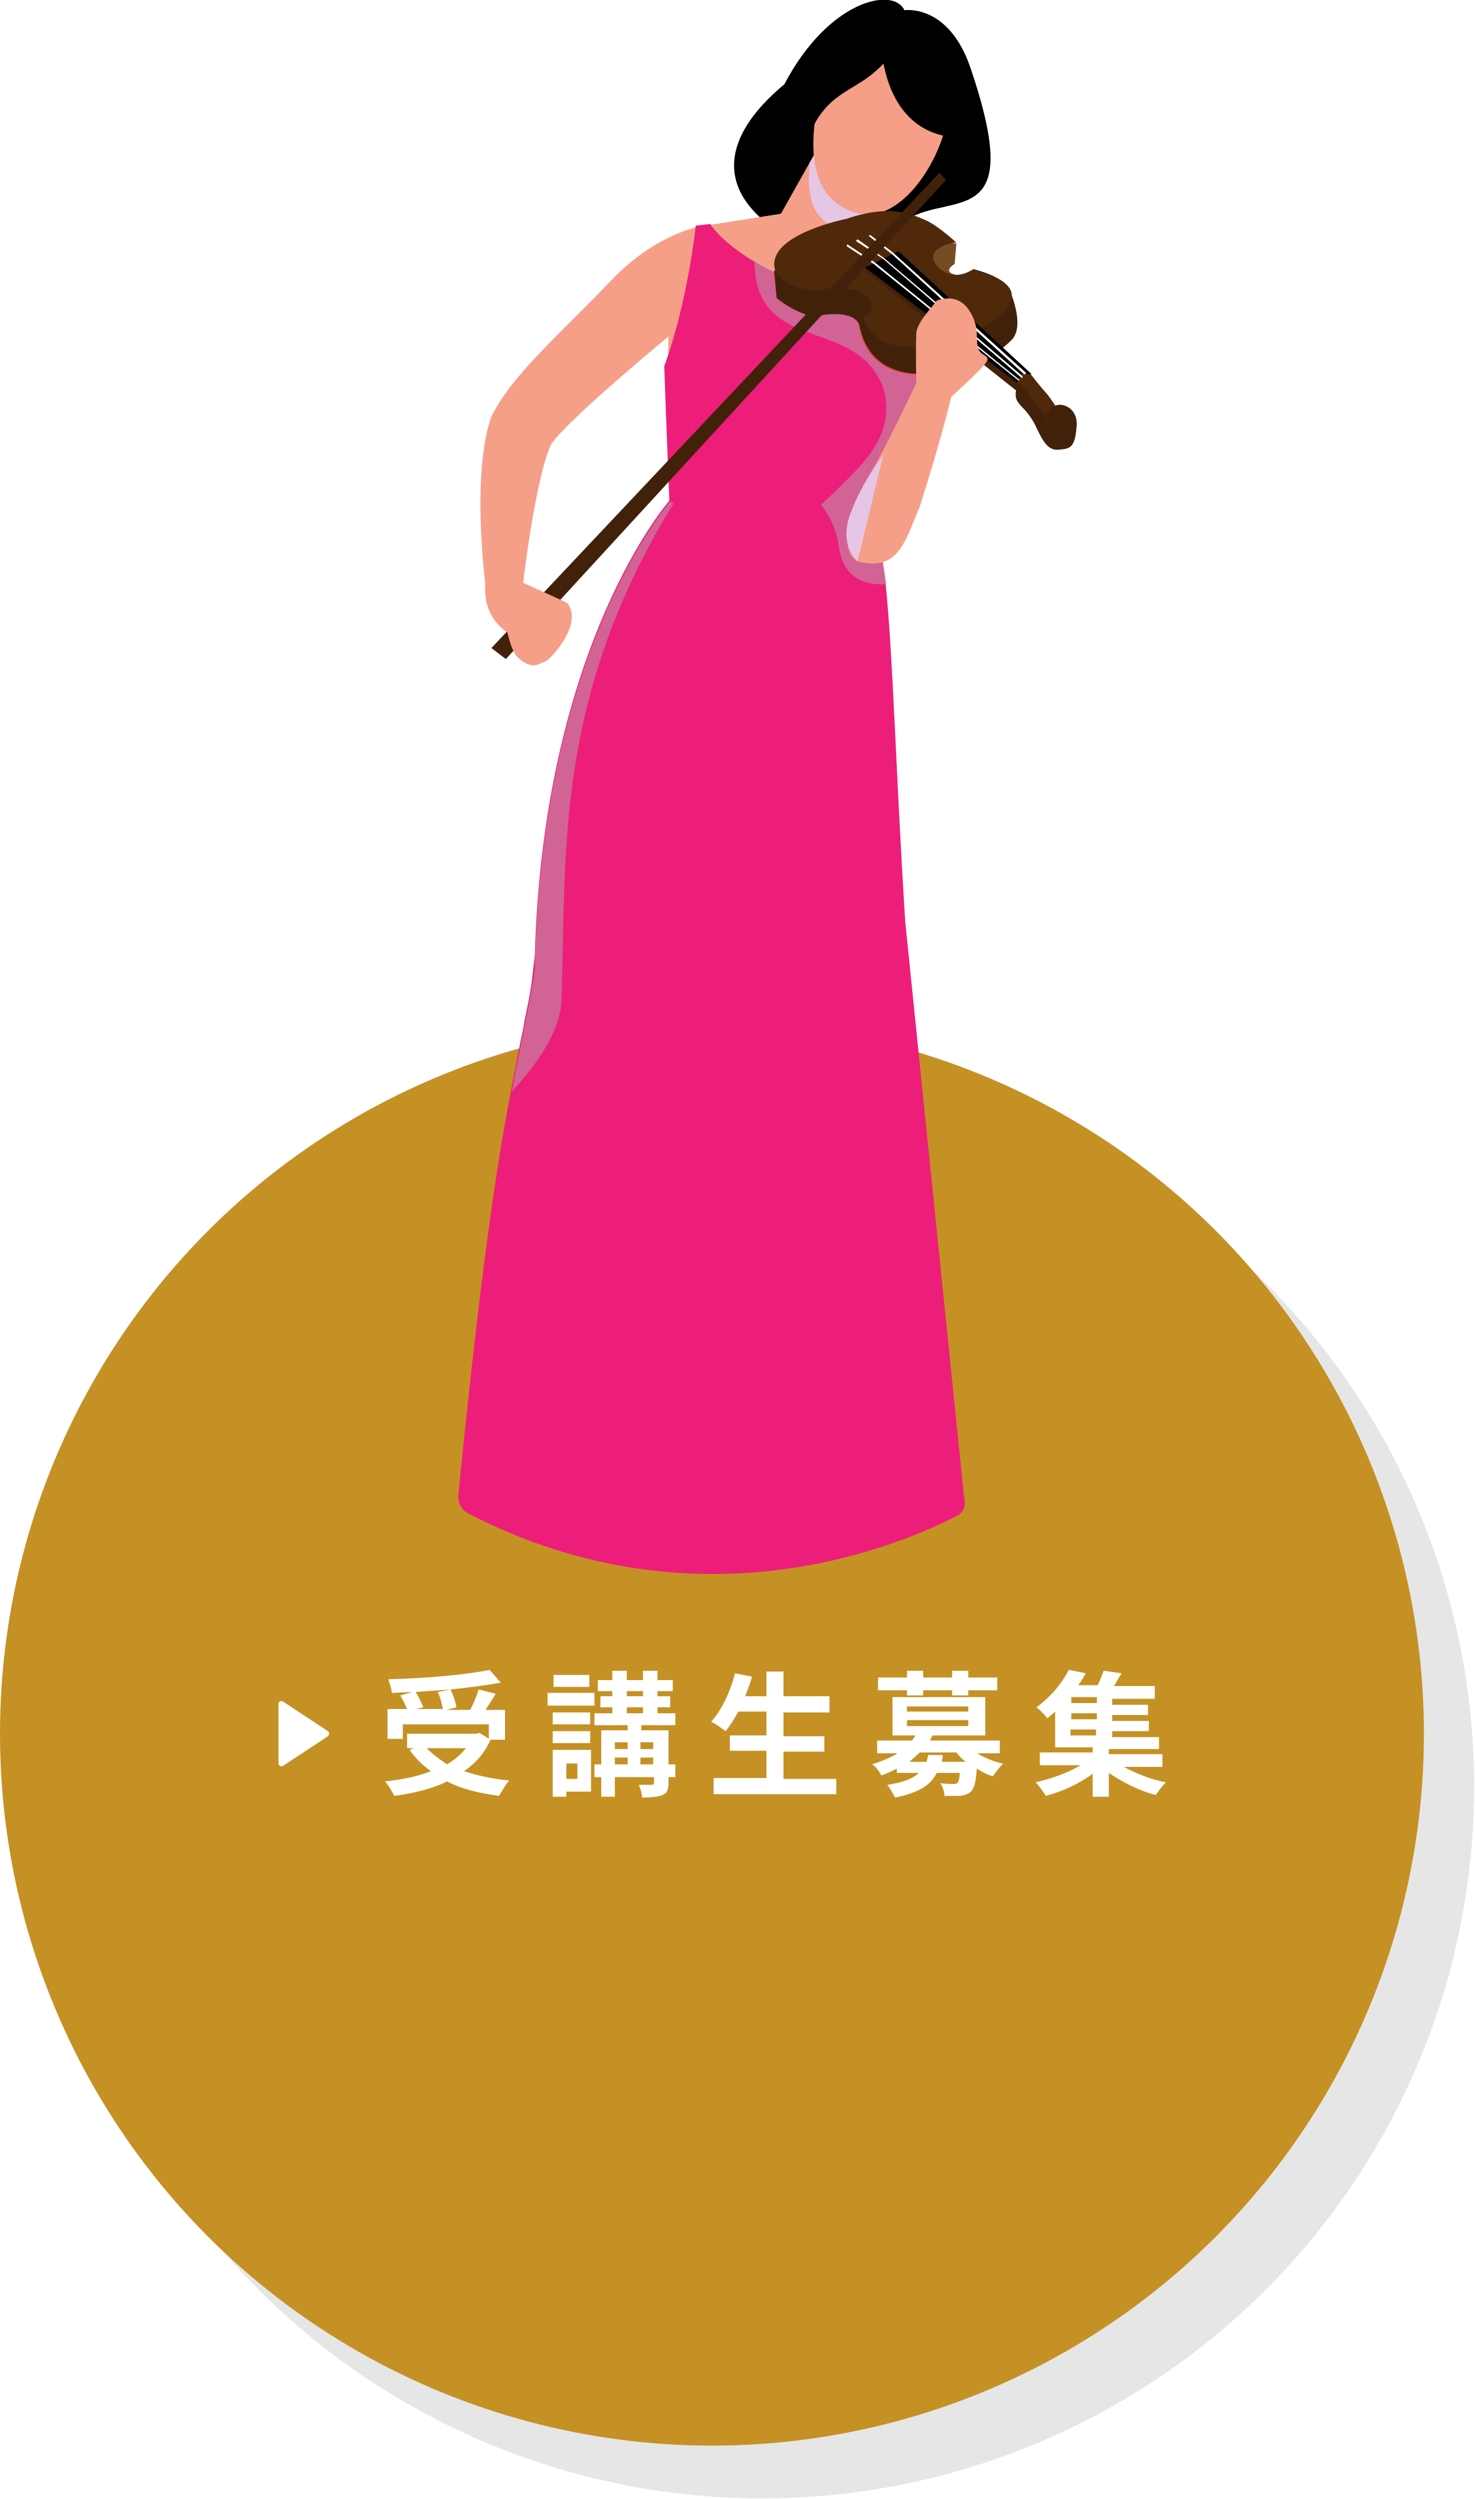 <?xml version="1.0" encoding="utf-8"?>
<!-- Generator: Adobe Illustrator 27.2.0, SVG Export Plug-In . SVG Version: 6.00 Build 0)  -->
<svg version="1.1" xmlns="http://www.w3.org/2000/svg" xmlns:xlink="http://www.w3.org/1999/xlink" x="0px"
	 y="0px" viewBox="0 0 173.2 293.5" style="enable-background:new 0 0 173.2 293.5;" xml:space="preserve">
<style type="text/css">
	.main-view__application-btn-svg .st0{fill:#E6E6E6;}
	.main-view__application-btn-svg .st1{fill:#C59124;}
	.main-view__application-btn-svg .st2{fill:#FFFFFF;}
	.main-view__application-btn-svg .st3{fill:#F69F88;}
	.main-view__application-btn-svg .st4{fill:#ED1E79;}
	.main-view__application-btn-svg .st5{opacity:0.47;fill:#B3B3B3;}
	.main-view__application-btn-svg .st6{opacity:0.47;fill:#3C828D;}
	.main-view__application-btn-svg .st7{fill:#E6C6E6;}
	.main-view__application-btn-svg .st8{fill:#D34327;}
	.main-view__application-btn-svg .st9{fill:#42210B;}
	.main-view__application-btn-svg .st10{fill:#754C24;}
	.main-view__application-btn-svg .st11{fill:#50290B;}
	.main-view__application-btn-svg .st12{fill:#3C828D;}
</style>
<g class="main-view__application-btn-svg">
	<g class="main-view__application-btn-parts01">
	<circle class="st0" cx="89.5" cy="209.8" r="83.6"/>
	<circle class="st1" cx="83.6" cy="203.6" r="83.6"/>
	</g>
	<g>
		<g>
			<path class="st2" d="M57.6,204.3c-0.7,1.6-1.8,2.8-3.1,3.7c1.5,0.5,3.3,0.9,5.3,1.1c-0.4,0.4-0.9,1.3-1.2,1.8
				c-2.3-0.3-4.4-0.8-6.1-1.7c-1.8,0.9-4,1.4-6.2,1.7c-0.2-0.4-0.7-1.3-1.1-1.7c2-0.2,3.9-0.6,5.4-1.2c-1-0.7-1.8-1.5-2.5-2.5
				l0.5-0.2h-0.8v-1.7h8.1l0.4-0.1L57.6,204.3z M47.3,204.2h-1.8v-3.5h2.3c-0.2-0.5-0.5-1.1-0.8-1.6l1.4-0.4c-0.8,0-1.6,0.1-2.4,0.1
				c0-0.5-0.3-1.2-0.4-1.6c4.2-0.1,9-0.5,11.9-1.1l1.3,1.5c-1.7,0.3-3.8,0.6-5.9,0.8c0.3,0.6,0.6,1.5,0.7,2.1l-1.2,0.3h2.8
				c0.4-0.7,0.8-1.7,1-2.4l2,0.5c-0.4,0.7-0.8,1.3-1.2,1.9h2.3v3.5h-1.9v-1.8H47.3V204.2z M52.9,198.4c-1.3,0.1-2.7,0.2-4.1,0.3
				c0.4,0.6,0.7,1.3,0.9,1.8l-0.8,0.2h3.1c-0.1-0.6-0.3-1.4-0.6-2L52.9,198.4z M50.1,205.3c0.7,0.7,1.5,1.3,2.4,1.9
				c0.8-0.5,1.6-1.1,2.2-1.9H50.1z"/>
			<path class="st2" d="M69.8,200.3h-5.5v-1.5h5.5V200.3z M69.4,210.4h-2.9v0.6h-1.6v-5.5h4.5V210.4z M69.3,202.5h-4.4v-1.4h4.4
				V202.5z M64.9,203.3h4.4v1.4h-4.4V203.3z M69.3,198.1H65v-1.4h4.2V198.1z M66.5,207.1v1.8h1.3v-1.8H66.5z M79.3,208.7h-0.8v0.7
				c0,0.8-0.2,1.2-0.7,1.4c-0.5,0.2-1.3,0.3-2.4,0.3c0-0.4-0.2-1.1-0.4-1.5c0.6,0,1.3,0,1.5,0c0.2,0,0.3-0.1,0.3-0.3v-0.6h-4.6v2.3
				h-1.6v-2.3h-0.8v-1.5h0.8v-4h3.1v-0.6h-3.9v-1.4h2.1v-0.7h-1.4v-1.3h1.4v-0.6h-1.7v-1.3h1.7v-1.1h1.7v1.1h1.9v-1.1h1.7v1.1h1.8
				v1.3h-1.8v0.6h1.5v1.3h-1.5v0.7h2.1v1.4h-4v0.6h3.2v4h0.8V208.7z M72.2,204.6v0.8h1.5v-0.8H72.2z M72.2,207.2h1.5v-0.8h-1.5
				V207.2z M73.6,199.2h1.9v-0.6h-1.9V199.2z M73.6,201.2h1.9v-0.7h-1.9V201.2z M75.2,204.6v0.8h1.5v-0.8H75.2z M76.7,207.2v-0.8
				h-1.5v0.8H76.7z"/>
			<path class="st2" d="M98.2,208.8v1.9H83.8v-1.9h6.2v-3.2h-4.3v-1.8h4.3v-2.8h-3.3c-0.5,0.9-1,1.7-1.5,2.3
				c-0.4-0.3-1.2-0.9-1.7-1.1c1.2-1.3,2.3-3.6,2.8-5.7l2,0.4c-0.2,0.8-0.5,1.5-0.8,2.3h2.5v-2.9h2v2.9h5.4v1.9h-5.4v2.8h4.8v1.8
				h-4.8v3.2H98.2z"/>
			<path class="st2" d="M114.6,205.8c0.9,0.6,2.1,1.1,3.2,1.3c-0.4,0.4-0.9,1-1.2,1.5c-0.7-0.2-1.3-0.5-1.9-0.9
				c-0.1,1.6-0.3,2.3-0.7,2.7c-0.3,0.3-0.7,0.4-1.2,0.5c-0.4,0-1.2,0-1.9,0c0-0.5-0.2-1.1-0.5-1.5c0.6,0.1,1.3,0.1,1.5,0.1
				c0.2,0,0.4,0,0.5-0.1c0.1-0.1,0.3-0.5,0.3-1.2h-2.7c-0.7,1.4-2,2.3-4.9,2.9c-0.2-0.4-0.6-1.1-0.9-1.5c2-0.3,3.1-0.8,3.7-1.4h-2.6
				v-0.5c-0.6,0.3-1.2,0.6-1.8,0.8c-0.2-0.4-0.7-1.1-1.1-1.3c1.2-0.4,2.2-0.8,3-1.3H103v-1.5h4.1c0.1-0.2,0.3-0.4,0.4-0.6h-2.7v-4.5
				h10.9v4.5h-6.2c-0.1,0.2-0.2,0.4-0.3,0.6h8.2v1.5H114.6z M106.5,198.5h-3.4V197h3.4v-0.8h1.9v0.8h3.4v-0.8h1.9v0.8h3.4v1.5h-3.4
				v0.6h-1.9v-0.6h-3.4v0.6h-1.9V198.5z M106.5,201h7.2v-0.6h-7.2V201z M106.5,202.7h7.2V202h-7.2V202.7z M110.7,206.1
				c0,0.3-0.1,0.6-0.1,0.8h2.8c-0.4-0.3-0.8-0.7-1.1-1.1H108c-0.4,0.4-0.8,0.7-1.2,1.1h2c0.1-0.3,0.1-0.5,0.2-0.8H110.7z"/>
			<path class="st2" d="M131.8,207.4c1.4,0.8,3.4,1.6,5.1,1.9c-0.4,0.4-0.9,1.1-1.2,1.5c-1.9-0.5-3.9-1.5-5.5-2.6v2.8h-1.9v-2.7
				c-1.6,1.2-3.6,2.1-5.5,2.6c-0.3-0.5-0.8-1.2-1.2-1.6c1.8-0.4,3.8-1.1,5.3-2h-4.8v-1.5h6.2v-0.6h-4.4V201
				c-0.3,0.3-0.6,0.5-0.9,0.8c-0.3-0.4-0.9-1-1.3-1.3c1.8-1.3,3.1-3,3.8-4.4l2,0.4c-0.3,0.5-0.5,0.9-0.9,1.4h2.3
				c0.3-0.6,0.5-1.2,0.7-1.7l2.1,0.3c-0.3,0.5-0.6,1-0.9,1.5h4.8v1.5h-5v0.7h4.2v1.2h-4.2v0.7h4.3v1.2h-4.3v0.7h5.5v1.4h-5.9v0.6
				h6.3v1.5H131.8z M128.8,199.3h-3v0.7h3V199.3z M128.8,201.2h-3v0.7h3V201.2z M125.7,203.8h3v-0.7h-3V203.8z"/>
		</g>
		<path class="st2" d="M38.5,203.3l-5.3-3.5c-0.2-0.1-0.5,0-0.5,0.3v7c0,0.2,0.3,0.4,0.5,0.3l5.3-3.5
			C38.7,203.7,38.7,203.4,38.5,203.3z"/>
	</g>
	<g class="main-view__application-btn-parts02">
		<path id="XMLID_00000154423282538751828750000017210279361470201265_" class="st3" d="M89.6,58.7L78.8,59c0,0-10.3,26-12.9,48.8
			c-3.4,24.1-3,54.2-3,54.2l6.9,0.1c0,0,6.9-44.9,9.4-53.9c2.5-9,6.6-25,6.6-25L89.6,58.7z"/>
		<path id="XMLID_00000035524340769369636430000013506169244472686999_" class="st3" d="M96.5,58.7l-0.9,0l-9.7,0.4l-1.9,31
			c0,0,1.7,18.3,1.9,22.4c0.3,4.1,7.1,51.9,7.1,51.9l7.2-1.4c0,0,0.3-42.5,0.9-51c0.6-8.5,0.2-26.4,0.8-37.6
			c0.6-11.3-0.8-15.6-0.8-15.6H96.5z"/>
		<path id="XMLID_00000170994105925574883060000017221185868808964483_" class="st3" d="M85.7,30l-2.3-3.6c0,0-5.7,0.3-11.7,6.6
			c-5.7,6-11.5,10.9-14,15.9C55.3,55.7,57,68.7,57,68.7h4.4c0,0,1.4-12.3,3.3-16.5c2.2-3.3,16.6-15,16.6-15L85.7,30z"/>
		<path id="XMLID_00000057114414040780941470000005801566949132974468_" class="st3" d="M104.7,40.4c0,0-2.3,0.6-3.1,5.3
			c-0.8,4.6-3.2,11.7-3.1,14.6c0.1,2.9,1,5.7,2.6,5.7c1.6,0,3.7-4.7,6.6-13.4c2.7-8,0.8-15.5,0.8-15.5L104.7,40.4z"/>
		<path id="XMLID_00000133493535155669103670000012168664172806341806_" class="st4" d="M106.2,33.8c0,0,5.4,4.7,3.3,15.1
			c-2.1,10.5-2.7,11.9-2.7,11.9s-8.1-0.2-12.6-5.3C97.5,41.6,106.2,33.8,106.2,33.8z"/>
		<path id="XMLID_00000005245227044729026580000014242928239470717345_" class="st4" d="M112.4,178c-5.6,2.9-29.9,14-57.5-0.3
			c-0.7-0.4-1.1-1.2-1.1-2c2-20,3.9-35.8,6.2-47.6c0-0.2,0.1-0.4,0.1-0.6c0.2-1,0.4-2.1,0.6-3.1c0.1-0.7,0.3-1.3,0.4-2
			c0.2-0.9,0.4-1.8,0.5-2.6c0.3-1.4,0.6-2.8,0.8-4.2c0.1-0.9,0.3-2.5,0.4-3.4c1-36.6,15.8-53.4,15.8-53.4l2.1,0.2l1.1,0.1l14.4,0.2
			l5.3,0.1c0,0,1.8,2.3,2.5,9.2c0.9,9,1.2,22.4,2.3,39.7l6.9,67.5C113.5,176.8,113.1,177.6,112.4,178z"/>
		<path id="XMLID_00000160905048843201208000000005857177256192162468_" class="st5" d="M78.7,58.9l0.4,0.2
			c-14.4,23.4-12.5,42.1-13.2,58.9c-0.4,3.4-2.7,6.8-5.8,10.2c0-0.2,0.1-0.4,0.1-0.6c0.2-1,0.4-2.1,0.6-3.1c0.1-0.7,0.3-1.3,0.4-2
			c0.2-0.9,0.4-1.8,0.5-2.6c0.3-1.4,0.6-2.8,0.8-4.2c0.1-0.6,0.2-1.1,0.3-1.7C63.4,76.2,78.7,58.9,78.7,58.9z"/>
		<path id="XMLID_00000012462863973393442830000001968815178969096324_" class="st6" d="M96.3,59.4l-14.4-0.2l-1.1-0.1
			c2.5-2,5.4-3.1,8.8-3.1C91,56,94.1,56.8,96.3,59.4z"/>
		<path id="XMLID_00000136408061529828495960000016060573792811412396_" d="M106.2,1.2c0,0,5.1-0.8,7.7,6.6
			c7.1,20.8-3.2,13.8-8.7,18.9c-6.9,2.6-10.3,0.7-13.5,0.7c-7.5-4.8-7.3-11.1,0.4-17.5C97.3,0,104.9-1.6,106.2,1.2z"/>
		<path id="XMLID_00000114045922049672830430000012993703594252907154_" class="st3" d="M97.2,15.3l-5.5,9.8l-10.2,1.6
			c0,0-2.4,7.5-3,12.7C78.3,42.2,79.2,59,79.2,59l20.3,0.9l8.2-27.5l-6.5-4.6l2.4-8.1L97.2,15.3z"/>
		<path id="XMLID_00000172436003537489736840000017678649853998936216_" class="st4" d="M83.4,26.3l-1.7,0.2c0,0-0.9,8.8-3.7,16.5
			c0.1,3.3,0.6,15.9,0.6,15.9s3.2,0.7,9.4,1.4c6.8,0.8,11.6-0.3,11.6-0.3l8-27.6l-1.8-1.2C98.4,38,85.7,30,83.4,26.3z"/>
		<path class="st5" d="M108.7,42.3c-0.2,0.2-0.3,0.4-0.5,0.6l0.5-1l-1-9.6l-1.8-1.2c-5,4.6-12.3,2.5-17.3-0.5
			c0,11.3,12.2,6.3,15.2,15.2c1.4,5.5-2.9,9-5.1,11.3l-2.3,2.2c1,1.2,1.8,2.8,2.1,4.9c0.5,3.5,2.8,4.6,5.7,4.4
			c-1.1-5.5-2.1-8.1-2.4-8.9l2.2-0.4C104,59.4,107.8,48.4,108.7,42.3z"/>
		<path id="XMLID_00000144306497917431666570000005765544877025517976_" class="st7" d="M101.6,26.2l1.9-6.5l-6.3-4.4l-2.1,3.8
			c-0.2,1.8-0.4,5.3,1.8,6.9C98.4,27.1,100.2,26.7,101.6,26.2z"/>
		<path id="XMLID_00000114773676207087379610000001882849750499851928_" class="st3" d="M111.1,14.5c-0.9,4.7-5.5,12-10.6,10.5
			c-6-1.8-5.3-8.7-4.4-13.4c0.9-4.7,5.1-7.9,9.2-7.1C109.5,5.3,112.1,9.8,111.1,14.5z"/>
		<path id="XMLID_00000120553424382013288160000010370921205138047653_" class="st8" d="M91.6,31.4l-0.7,0.4l0.3,3.2
			c0,0,2.1,1.8,4.5,2.2c2.1-0.6,4.9-0.4,5.1,0.7c0.2,1.7,1.3,6,7.1,6.1c5.8,0.1,9.2-2.4,10.8-4c1.5-1.5,0-5.2,0-5.2L91.6,31.4z"/>
		<path id="XMLID_00000047740112990341995930000007642142038552363455_" class="st9" d="M91.6,31.4l-0.7,0.4l0.3,3.2
			c0,0,2.1,1.8,4.5,2.2c2.1-0.6,5.3-0.5,5.3,1.5c0,0.1,0.4-0.1,0.5-0.9c2.2,0.6,1.7-2.6,2-4L91.6,31.4z"/>
		<path id="XMLID_00000104689938540287964260000012667036474862943899_" class="st9" d="M118.8,34.7l-14.9-1.8
			c-0.6,2.1-1.7,3.9-2.9,5.6c0.4,2,1.9,5.3,7,5.4c5.8,0.1,9.2-2.4,10.8-4C120.3,38.4,118.8,34.7,118.8,34.7z"/>
		<path id="XMLID_00000176027009250210004320000009904436113329361289_" class="st10" d="M110.7,28.4l1.6,0.2l-0.2,2.4
			c0,0-1.6,0.9,0.2,1.3C108.4,33.4,105.9,28.6,110.7,28.4z"/>
		<path id="XMLID_00000047049449678568934400000014324026759607075976_" class="st11" d="M99.4,25.7c0,0-7.1,1.4-8.3,4.4
			c-1.2,3,3.5,4.1,5.1,4c3-0.8,6.1,0.2,6.1,1.7c0,1.5-1,1.3-1,1.3s1,4.6,7.2,3.4c6.2-1.2,9.8-3.1,10.3-5.6c0.3-2.2-4.5-3.3-4.5-3.3
			s-1.5,1.1-3,0.5c-1.5-0.6-2.4-2.1-1.1-2.9c1.3-0.8,2.1-0.7,2.1-0.7s-1.9-1.8-3.5-2.6C107.1,25.2,104.7,23.9,99.4,25.7z"/>
		<path id="XMLID_00000087371989247934070160000013616459779303117720_" d="M103.5,5.3c0,0,0.1,9.3,7.6,10.7
			c3.2-7.5-1.6-11.9-6.9-12.4C102.7,4.4,103.5,5.3,103.5,5.3z"/>
		<path id="XMLID_00000176033252228848721800000005267866356917105321_" d="M106.2,4.3c0,0-1.1,2.2-3.9,4.5
			c-2.8,2.2-5.9,2.5-7.8,8.5C92.8,7.7,99.5,1.2,106.2,4.3z"/>
		<path id="XMLID_00000135673626745453573060000013552237574977394565_" class="st12" d="M98.4,60.3"/>
		<polygon id="XMLID_00000075854295153517357370000010182879220931748796_" class="st9" points="120.7,44.6 119.5,46 101.6,31.8 
			101.6,31.4 103.3,30.6 		"/>
		<path id="XMLID_00000139999374600547498320000006814619868270020518_" d="M101.6,31.4c0.2,0.2,17.9,13.6,17.9,13.6l1.6-1.1
			l-15.6-14.4L101.6,31.4z"/>
		<path id="XMLID_00000008861172997549456660000003152875742906493848_" class="st11" d="M120,43.9h1c0,0,0.9,1.2,1.8,2.2
			c0.9,1,2.2,3.3,2.5,4.2c-1.2,0.9-2,1-2,1s-0.8-2.3-1.9-3.7c-1.1-1.3-2-2.6-2-2.6L120,43.9z"/>
		<path id="XMLID_00000019636595360725173820000010017419896359671428_" class="st9" d="M123.7,50.4l-0.9-1.6c0,0,0.3-0.9,1.2-1.2
			c0.9-0.3,2.7,0.4,2.4,2.7c-0.2,2.2-0.7,2.4-2,2.5c-1.4,0.2-2-1.1-2.9-3c-1-1.8-1.6-1.9-2.1-2.8c-0.4-0.9,0.2-2,0.2-2l1,1
			C120.5,46,123.1,49.3,123.7,50.4z"/>
		<path id="XMLID_00000005954143674961576380000015064684500173819524_" class="st3" d="M107.6,45c0,0-3.2,6.7-4.6,9.2
			c-1.4,2.5-2.6,4.2-3.2,6.6c-0.6,2.3-0.4,4.8,1.2,5.2c4.6,1.1,5.4-2.8,7-6.5c2.5-7.8,3.7-12.9,3.7-12.9L107.6,45z"/>
		<path id="XMLID_00000150817127508088206360000015789370760626468999_" class="st7" d="M100.7,65.9c0,0-2.3-1.8-0.8-5.7
			c1.5-3.9,3.8-6.7,3.8-6.7L100.7,65.9z"/>
		<g id="XMLID_00000182497973049036543910000013672426306168852396_">
			<polygon id="XMLID_00000085970807756129814520000002500809257918504350_" class="st2" points="120.3,44 104.8,29.9 102,27.7 
				102.2,27.6 104.9,29.7 120.5,43.8 			"/>
		</g>
		<g id="XMLID_00000127732856545472917040000003710496066275411844_">
			<polygon id="XMLID_00000180347287656652798960000006568049078705191047_" class="st2" points="120,44.4 103.7,30.4 100.5,28.3 
				100.7,28.1 103.8,30.3 120.1,44.2 			"/>
		</g>
		<g id="XMLID_00000156585808042588627590000003654445838333064121_">
			<polygon id="XMLID_00000133497639848945846470000003148255203542856330_" class="st2" points="119.6,44.7 102.6,31 99.4,28.9 
				99.5,28.7 102.7,30.8 119.7,44.6 			"/>
		</g>
		<path id="XMLID_00000041257561535332307560000005262767685642495659_" class="st3" d="M108,48.4l-0.4-3.4c0,0-0.1-4,0-6
			c0.3-1.4,1.6-2.6,2.4-3.7c3.4-1.2,4.4,2.2,4.6,3c0.2,0.9,0,2,0.3,2.7c0.3,0.8,1.3,0.7,1,1.4c-0.3,0.7-4.2,4.2-4.2,4.2L108,48.4z"
			/>
		<polygon id="XMLID_00000128453621662903296370000014606412221151247281_" class="st9" points="110.3,20.3 57.7,76.1 59.4,77.4 
			111.1,21.1 		"/>
		<path id="XMLID_00000082344988250689576720000009674069743978833061_" class="st3" d="M60.9,68.2c0,0,5.3,2.4,5.7,2.6
			c2,2.5-2.1,6.8-2.6,6.9c-0.5,0.1-1,0.6-1.7,0.4c-0.7-0.2-1.1-0.5-1.6-1c-0.5-0.5-1-2.2-1.1-2.8c-3.2-2.2-2.6-5.7-2.6-5.7
			L60.9,68.2z"/>
	</g>
</g>
</svg>
